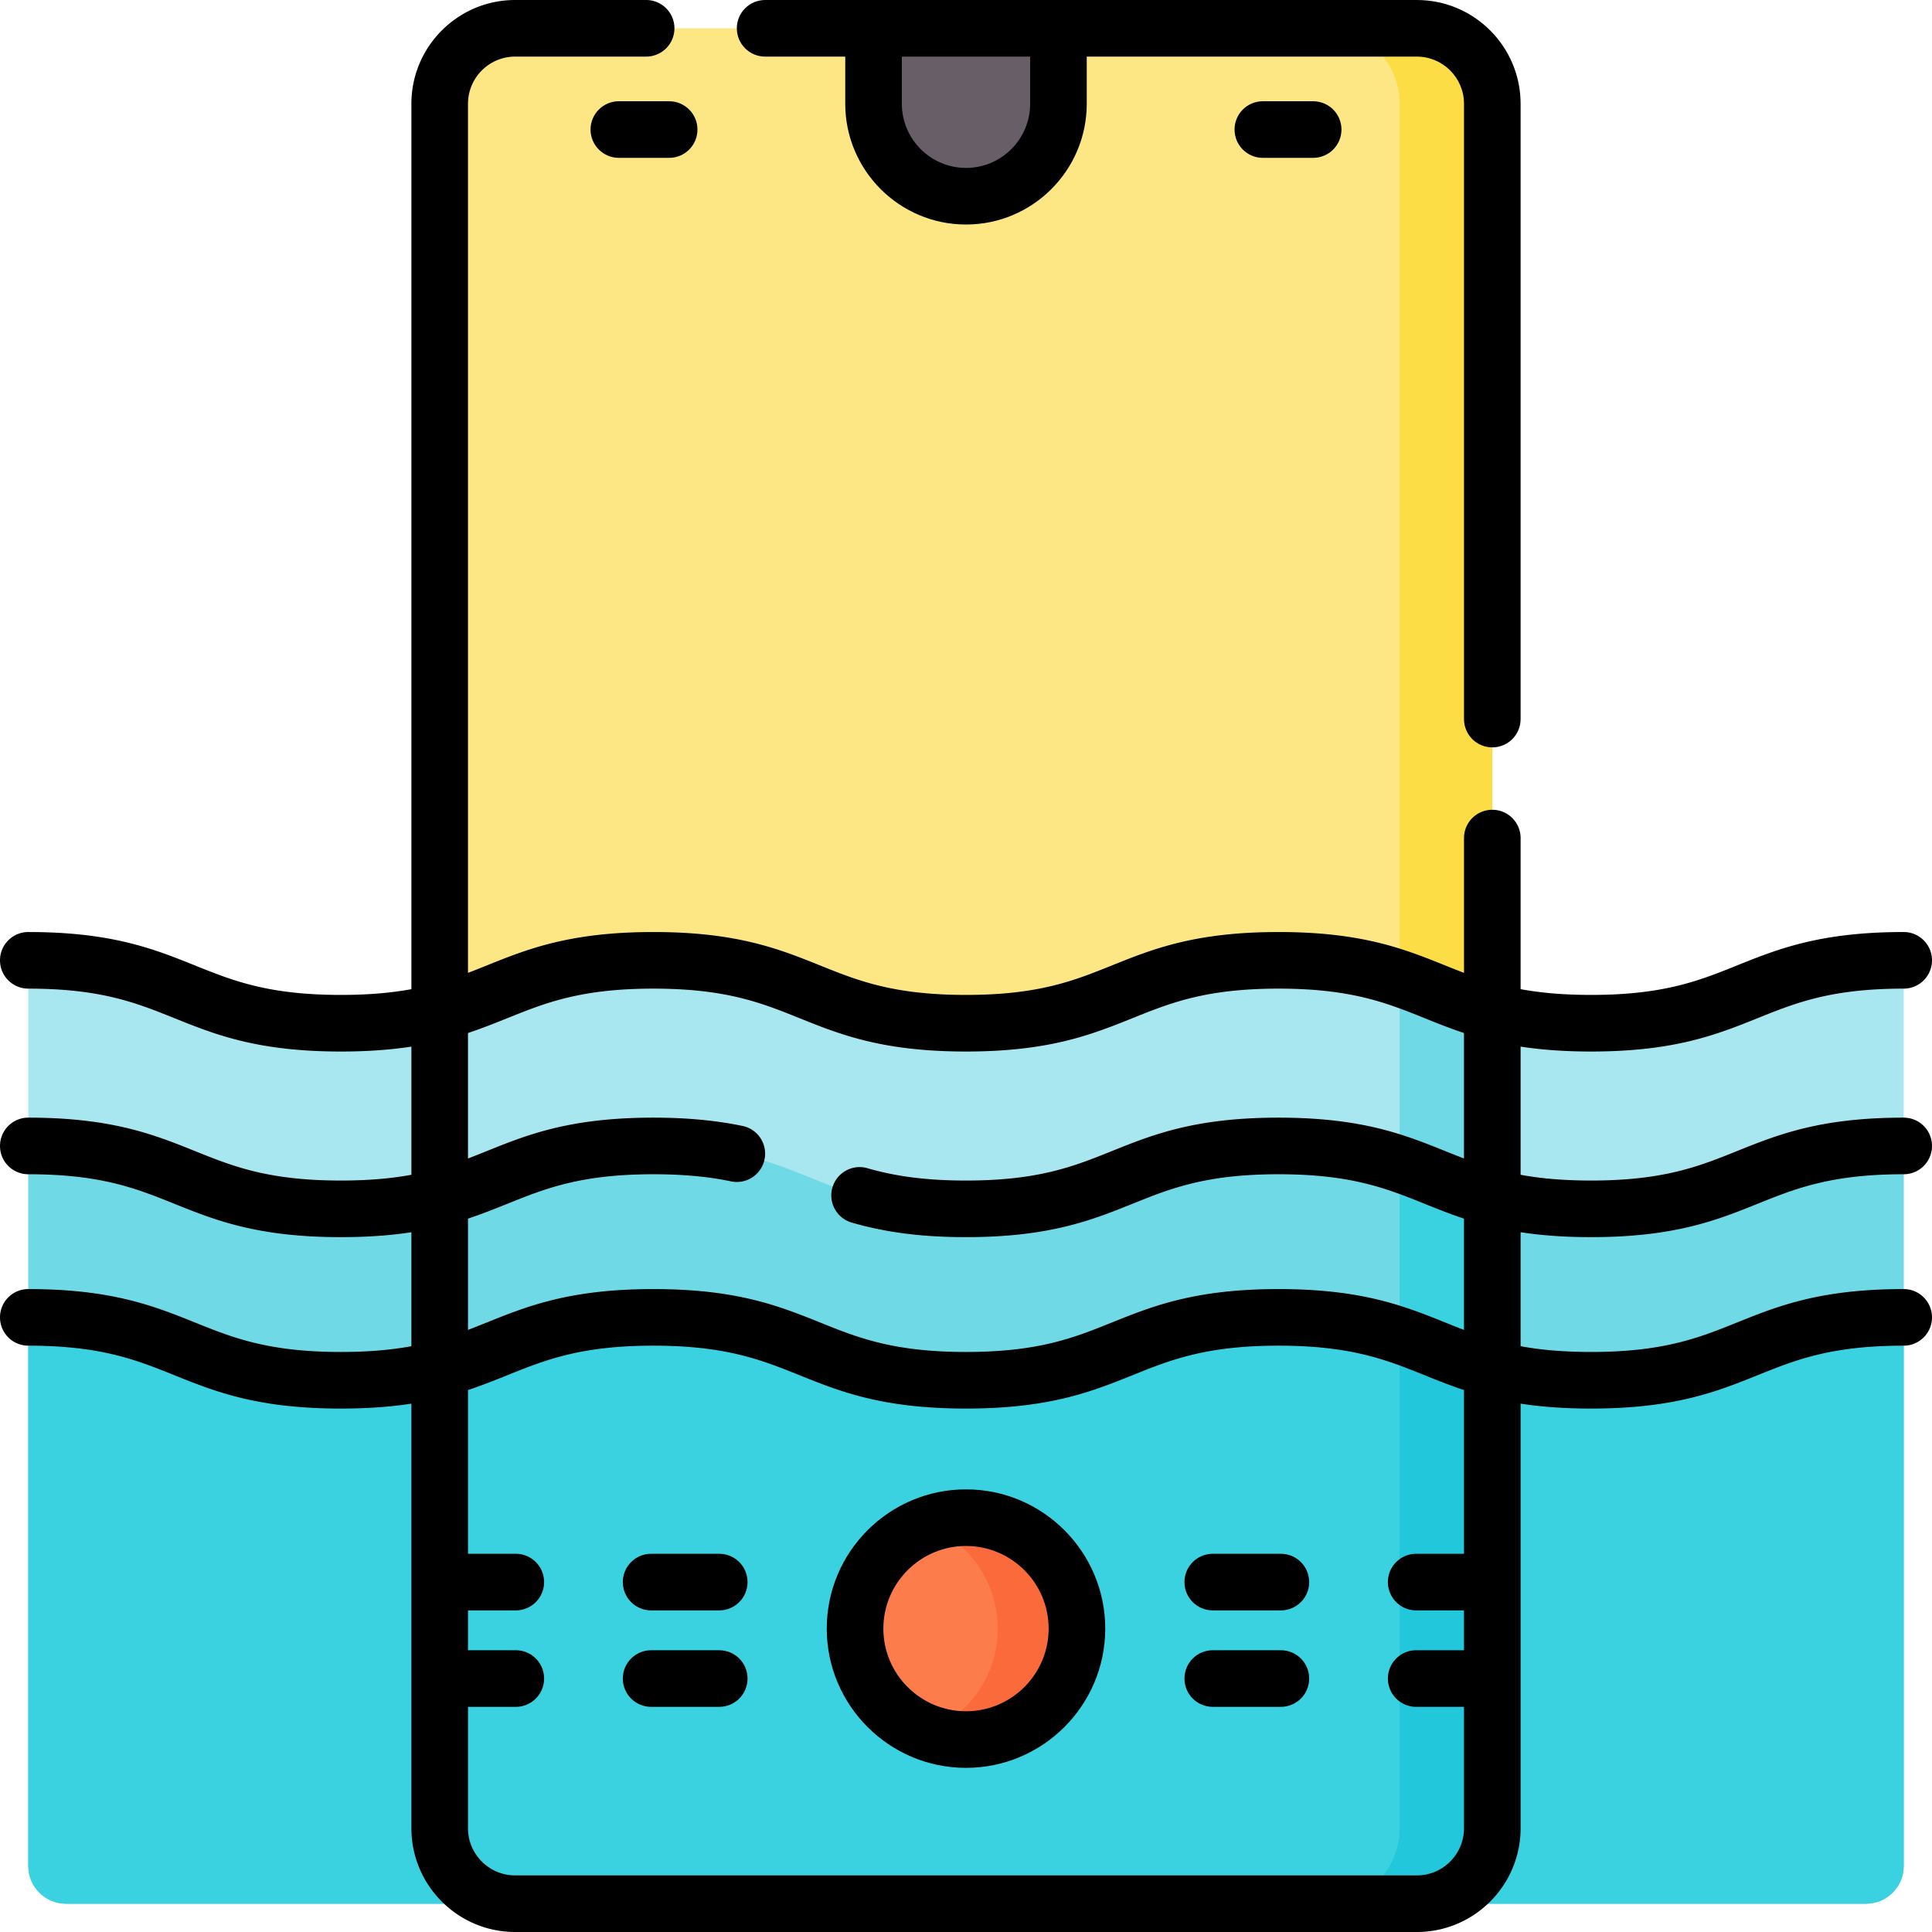 <?xml version="1.0" encoding="UTF-8"?>
<svg xmlns="http://www.w3.org/2000/svg" xmlns:xlink="http://www.w3.org/1999/xlink" version="1.1" width="512" height="512" x="0" y="0" viewBox="0 0 512 512" style="enable-background:new 0 0 512 512" xml:space="preserve">
  <g>
    <path fill="#FDE784" d="M375.475 504.5h-238.95c-11.046 0-20-8.954-20-20v-457c0-11.046 8.954-20 20-20h238.951c11.046 0 20 8.954 20 20v457c-.001 11.046-8.955 20-20.001 20z" opacity="1" data-original="#fde784"></path>
    <path fill="#FDDD45" d="M395.48 27.5v457c0 11.05-8.96 20-20 20h-24.57c11.05 0 20-8.95 20-20v-457c0-11.05-8.95-20-20-20h24.57c11.04 0 20 8.95 20 20z" opacity="1" data-original="#fddd45"></path>
    <path fill="#A8E7EF" d="M504.5 254.81V494.5c0 5.53-4.48 10-10 10h-477c-5.52 0-10-4.47-10-10V254.81c41.42 0 41.42 16.66 82.84 16.66 41.41 0 41.41-16.66 82.82-16.66 41.42 0 41.42 16.66 82.84 16.66s41.42-16.66 82.84-16.66c14.65 0 24.12 2.08 32.07 4.78 8.44 2.86 15.17 6.41 24.57 8.87 6.79 1.79 14.97 3.01 26.18 3.01 41.42 0 41.42-16.66 82.84-16.66z" opacity="1" data-original="#a8e7ef"></path>
    <path fill="#70D9E6" d="M504.5 303.69V494.5c0 5.52-4.48 10-10 10h-477c-5.52 0-10-4.48-10-10V303.69c41.42 0 41.42 16.67 82.84 16.67 41.41 0 41.41-16.67 82.82-16.67 41.42 0 41.42 16.67 82.84 16.67s41.42-16.67 82.84-16.67c14.65 0 24.12 2.09 32.07 4.78 8.44 2.87 15.17 6.41 24.57 8.87 6.79 1.8 14.97 3.02 26.18 3.02 41.42 0 41.42-16.67 82.84-16.67z" opacity="1" data-original="#70d9e6"></path>
    <path fill="#3AD1E0" d="M504.5 349.43V494.5c0 5.53-4.48 10-10 10h-477c-5.52 0-10-4.47-10-10V349.43c41.42 0 41.42 16.66 82.84 16.66 41.41 0 41.41-16.66 82.82-16.66 41.42 0 41.42 16.66 82.84 16.66s41.42-16.66 82.84-16.66c14.65 0 24.12 2.08 32.07 4.78 8.44 2.86 15.17 6.41 24.57 8.87 6.79 1.79 14.97 3.01 26.18 3.01 41.42 0 41.42-16.66 82.84-16.66z" opacity="1" data-original="#3ad1e0"></path>
    <path fill="#70D9E6" d="M395.48 268.46V484.5c0 11.05-8.96 20-20 20h-24.57c11.05 0 20-8.95 20-20V259.59c8.44 2.86 15.17 6.41 24.57 8.87z" opacity="1" data-original="#70d9e6"></path>
    <path fill="#3AD1E0" d="M395.48 317.34V484.5c0 11.05-8.96 20-20 20h-24.57c11.05 0 20-8.95 20-20V308.47c8.44 2.87 15.17 6.41 24.57 8.87z" opacity="1" data-original="#3ad1e0"></path>
    <path fill="#22C7DB" d="M395.48 363.08V484.5c0 11.05-8.96 20-20 20h-24.57c11.05 0 20-8.95 20-20V354.21c8.44 2.86 15.17 6.41 24.57 8.87z" opacity="1" data-original="#22c7db"></path>
    <path fill="#685E67" d="M256 52c-13.531 0-24.5-10.969-24.5-24.5v-20h49v20c0 13.531-10.969 24.5-24.5 24.5z" opacity="1" data-original="#685e67"></path>
    <circle cx="256" cy="431.599" r="29.401" fill="#FC7D4B" opacity="1" data-original="#fc7d4b"></circle>
    <path fill="#FB6A3B" d="M285.4 431.6c0 16.24-13.16 29.4-29.4 29.4-3.7 0-7.24-.68-10.49-1.93 11.05-4.23 18.9-14.93 18.9-27.47s-7.85-23.24-18.9-27.47A29.17 29.17 0 0 1 256 402.2c16.24 0 29.4 13.16 29.4 29.4z" opacity="1" data-original="#fb6a3b"></path>
    <path d="M421.664 327.855c22.161 0 33.374-4.513 44.218-8.876 9.957-4.007 19.361-7.792 38.618-7.792 4.143 0 7.5-3.357 7.5-7.5s-3.357-7.5-7.5-7.5c-22.161 0-33.374 4.513-44.218 8.876-9.957 4.007-19.361 7.792-38.618 7.792-7.53 0-13.549-.581-18.688-1.525v-33.967c5.297.811 11.398 1.301 18.688 1.301 22.161 0 33.374-4.513 44.218-8.876 9.957-4.007 19.361-7.792 38.618-7.792 4.143 0 7.5-3.357 7.5-7.5s-3.357-7.5-7.5-7.5c-22.161 0-33.374 4.513-44.218 8.876-9.957 4.007-19.361 7.792-38.618 7.792-7.53 0-13.549-.581-18.688-1.525V222.1c0-4.143-3.357-7.5-7.5-7.5s-7.5 3.357-7.5 7.5v35.72a293.438 293.438 0 0 1-4.93-1.948c-10.842-4.364-22.054-8.876-44.21-8.876-22.161 0-33.374 4.513-44.218 8.876-9.957 4.007-19.361 7.792-38.618 7.792s-28.661-3.785-38.618-7.792c-10.844-4.363-22.057-8.876-44.218-8.876-22.156 0-33.368 4.512-44.21 8.876a290.099 290.099 0 0 1-4.93 1.948V27.5c0-6.893 5.607-12.5 12.5-12.5h34.707c4.143 0 7.5-3.357 7.5-7.5s-3.357-7.5-7.5-7.5h-34.707c-15.164 0-27.5 12.336-27.5 27.5v234.64c-5.139.944-11.159 1.525-18.688 1.525-19.257 0-28.661-3.785-38.618-7.792-10.844-4.363-22.057-8.876-44.218-8.876-4.143 0-7.5 3.357-7.5 7.5s3.357 7.5 7.5 7.5c19.257 0 28.661 3.785 38.618 7.792 10.844 4.363 22.057 8.876 44.218 8.876 7.291 0 13.391-.49 18.688-1.301v33.967c-5.139.944-11.158 1.525-18.688 1.525-19.257 0-28.661-3.785-38.618-7.792-10.844-4.363-22.057-8.876-44.218-8.876-4.143 0-7.5 3.357-7.5 7.5s3.357 7.5 7.5 7.5c19.257 0 28.661 3.785 38.618 7.792 10.844 4.363 22.057 8.876 44.218 8.876 7.291 0 13.391-.49 18.688-1.301v30.205c-5.139.944-11.158 1.525-18.688 1.525-19.257 0-28.661-3.784-38.618-7.791-10.844-4.364-22.057-8.876-44.218-8.876-4.143 0-7.5 3.357-7.5 7.5s3.357 7.5 7.5 7.5c19.257 0 28.661 3.784 38.618 7.791 10.844 4.364 22.057 8.876 44.218 8.876 7.291 0 13.391-.49 18.688-1.301V484.5c0 15.164 12.336 27.5 27.5 27.5h238.951c15.164 0 27.5-12.336 27.5-27.5V371.983c5.297.811 11.398 1.301 18.688 1.301 22.161 0 33.374-4.512 44.218-8.876 9.957-4.007 19.361-7.791 38.618-7.791 4.143 0 7.5-3.357 7.5-7.5s-3.357-7.5-7.5-7.5c-22.161 0-33.374 4.512-44.218 8.876-9.957 4.007-19.361 7.791-38.618 7.791-7.53 0-13.549-.581-18.688-1.525v-30.205c5.298.811 11.398 1.301 18.689 1.301zm-33.688 83.915h-12.667c-4.143 0-7.5 3.357-7.5 7.5s3.357 7.5 7.5 7.5h12.667v10.562h-12.667c-4.143 0-7.5 3.357-7.5 7.5s3.357 7.5 7.5 7.5h12.667V484.5c0 6.893-5.607 12.5-12.5 12.5H136.524c-6.893 0-12.5-5.607-12.5-12.5v-32.169h12.667c4.143 0 7.5-3.357 7.5-7.5s-3.357-7.5-7.5-7.5h-12.667V426.77h12.667c4.143 0 7.5-3.357 7.5-7.5s-3.357-7.5-7.5-7.5h-12.667v-43.392c3.757-1.245 7.162-2.614 10.53-3.97 9.955-4.007 19.357-7.791 38.609-7.791 19.257 0 28.661 3.784 38.618 7.791 10.844 4.364 22.057 8.876 44.218 8.876s33.374-4.512 44.218-8.876c9.957-4.007 19.361-7.791 38.618-7.791 19.252 0 28.654 3.784 38.609 7.791 3.369 1.355 6.773 2.725 10.53 3.97v43.392zm0-59.329a293.438 293.438 0 0 1-4.93-1.948c-10.842-4.363-22.054-8.875-44.21-8.875-22.161 0-33.374 4.512-44.218 8.876-9.957 4.007-19.361 7.791-38.618 7.791s-28.661-3.784-38.618-7.791c-10.844-4.364-22.057-8.876-44.218-8.876-22.156 0-33.368 4.512-44.21 8.875a290.099 290.099 0 0 1-4.93 1.948v-29.492c3.757-1.245 7.162-2.615 10.53-3.97 9.955-4.007 19.358-7.791 38.609-7.791 7.763 0 14.49.617 20.567 1.888a7.5 7.5 0 0 0 3.068-14.684c-7.099-1.483-14.83-2.204-23.636-2.204-22.157 0-33.368 4.512-44.21 8.876a290.099 290.099 0 0 1-4.93 1.948v-33.254c3.757-1.245 7.162-2.615 10.53-3.97 9.955-4.007 19.357-7.791 38.609-7.791 19.257 0 28.661 3.785 38.618 7.792 10.844 4.363 22.057 8.876 44.218 8.876s33.374-4.513 44.218-8.876c9.957-4.007 19.361-7.792 38.618-7.792 19.252 0 28.654 3.784 38.609 7.791 3.369 1.356 6.773 2.726 10.53 3.97v33.254a293.438 293.438 0 0 1-4.93-1.948c-10.842-4.364-22.054-8.876-44.21-8.876-22.161 0-33.374 4.513-44.218 8.876-9.957 4.007-19.361 7.792-38.618 7.792-10.119 0-18.414-1.037-26.105-3.265-3.974-1.157-8.139 1.139-9.29 5.118a7.5 7.5 0 0 0 5.118 9.29c9.086 2.631 18.706 3.856 30.277 3.856 22.161 0 33.374-4.513 44.218-8.876 9.957-4.007 19.361-7.792 38.618-7.792 19.251 0 28.654 3.784 38.609 7.791 3.369 1.356 6.773 2.726 10.53 3.97v29.493z" fill="#000000" opacity="1" data-original="#000000"></path>
    <path d="M202.769 15H224v12.5c0 17.645 14.355 32 32 32s32-14.355 32-32V15h87.476c6.893 0 12.5 5.607 12.5 12.5v163.064c0 4.143 3.357 7.5 7.5 7.5s7.5-3.357 7.5-7.5V27.5c0-15.163-12.337-27.5-27.5-27.5H202.769c-4.143 0-7.5 3.357-7.5 7.5s3.357 7.5 7.5 7.5zM273 27.5c0 9.374-7.626 17-17 17s-17-7.626-17-17V15h34z" fill="#000000" opacity="1" data-original="#000000"></path>
    <path d="M334.667 26.833c-4.143 0-7.5 3.357-7.5 7.5s3.357 7.5 7.5 7.5H348c4.143 0 7.5-3.357 7.5-7.5s-3.357-7.5-7.5-7.5zM164 26.833c-4.143 0-7.5 3.357-7.5 7.5s3.357 7.5 7.5 7.5h13.333c4.143 0 7.5-3.357 7.5-7.5s-3.357-7.5-7.5-7.5zM256 394.697c-20.348 0-36.901 16.554-36.901 36.901S235.652 468.5 256 468.5s36.901-16.554 36.901-36.901-16.553-36.902-36.901-36.902zm0 58.803c-12.076 0-21.901-9.825-21.901-21.901s9.825-21.901 21.901-21.901 21.901 9.825 21.901 21.901S268.076 453.5 256 453.5zM339.446 411.77h-18.054c-4.143 0-7.5 3.357-7.5 7.5s3.357 7.5 7.5 7.5h18.054c4.143 0 7.5-3.357 7.5-7.5s-3.357-7.5-7.5-7.5zM339.446 437.331h-18.054c-4.143 0-7.5 3.357-7.5 7.5s3.357 7.5 7.5 7.5h18.054c4.143 0 7.5-3.357 7.5-7.5s-3.357-7.5-7.5-7.5zM190.607 411.77h-18.054c-4.143 0-7.5 3.357-7.5 7.5s3.357 7.5 7.5 7.5h18.054c4.143 0 7.5-3.357 7.5-7.5s-3.357-7.5-7.5-7.5zM190.607 437.331h-18.054c-4.143 0-7.5 3.357-7.5 7.5s3.357 7.5 7.5 7.5h18.054c4.143 0 7.5-3.357 7.5-7.5s-3.357-7.5-7.5-7.5z" fill="#000000" opacity="1" data-original="#000000"></path>
  </g>
</svg>
